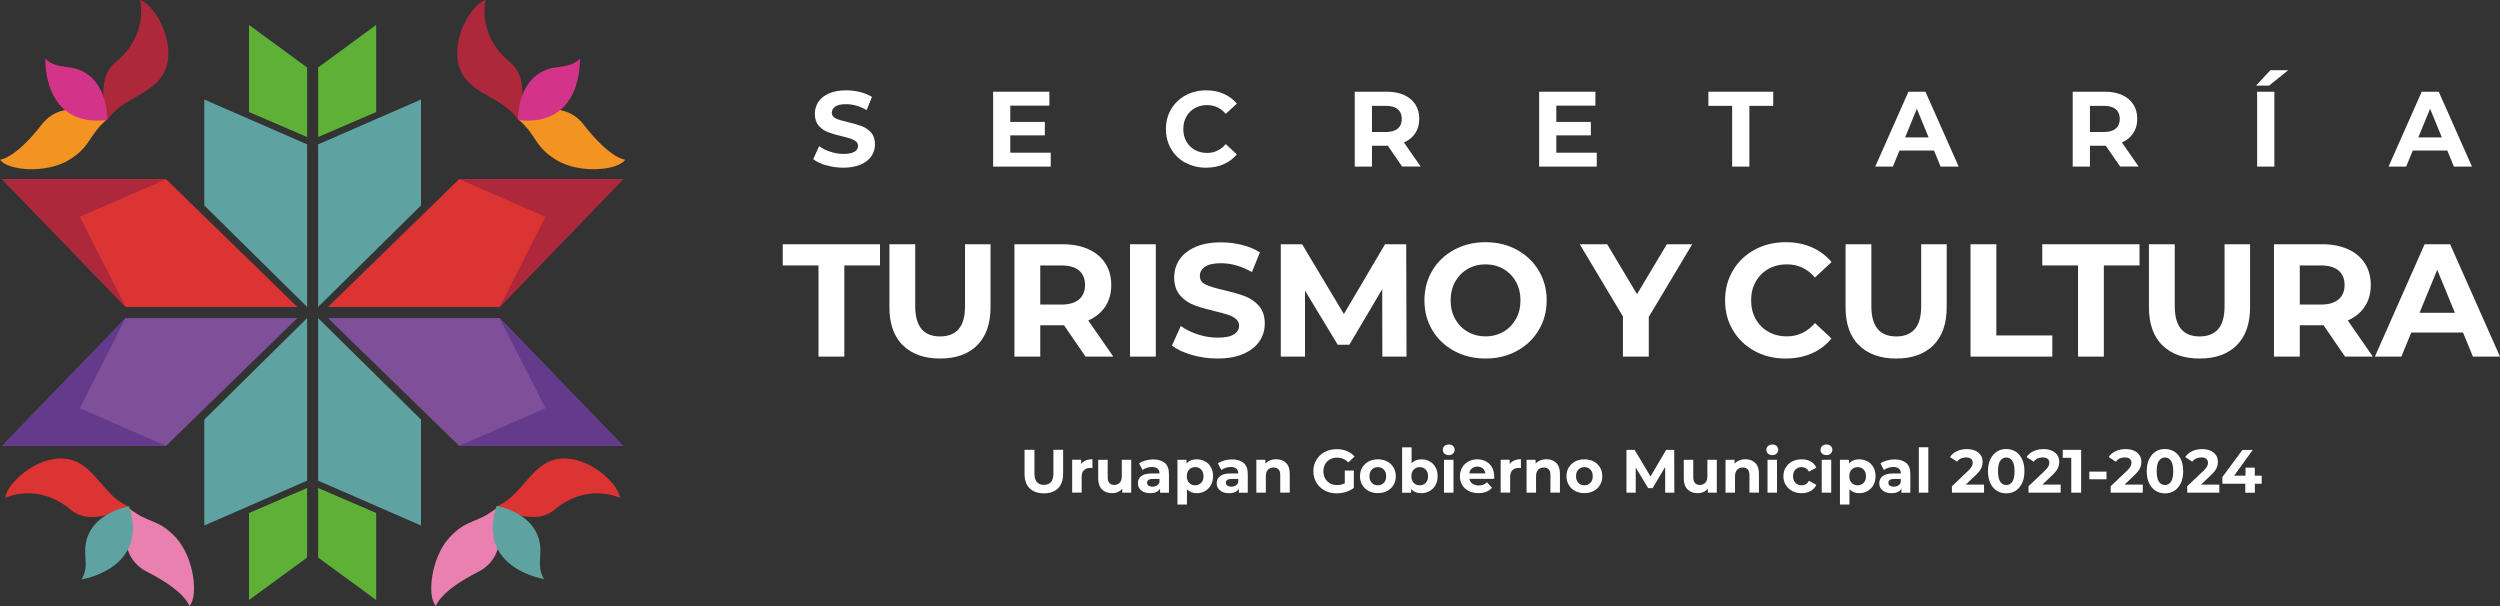 <svg width="132" height="32" viewBox="0 0 132 32" fill="none" xmlns="http://www.w3.org/2000/svg">
<rect x="0" y="0" width="132" height="32" fill="#333333" stroke="none"/>
<g clip-path="url(#clip0_1623_1939)">
<path d="M15.698 16.206H6.634L0.112 9.459H8.767L15.698 16.206Z" fill="#DC3333"/>
<path d="M4.213 11.448L6.634 16.206L0.112 9.459H8.767L4.213 11.448Z" fill="#AD283B"/>
<path d="M16.215 16.206L10.787 10.847V5.254L16.215 7.623V16.206Z" fill="#5EA3A1"/>
<path d="M16.215 7.235L13.148 5.916V1.315L16.215 3.563V7.235Z" fill="#5EB037"/>
<path d="M5.644 6.307C4.634 7.179 4.838 7.711 3.644 8.446C2.449 9.18 0.401 9.015 0 8.43C0 8.43 0.778 8.409 2.201 6.577C3.459 4.959 5.644 6.307 5.644 6.307Z" fill="#F39322"/>
<path d="M5.684 6.323C6.482 5.084 8.342 4.988 8.791 3.511C9.24 2.034 8.077 0.174 7.392 0C7.392 0 7.881 1.844 6.085 3.301C4.955 4.217 5.684 6.323 5.684 6.323Z" fill="#AD283B"/>
<path d="M5.664 6.339C5.664 6.339 5.712 4.762 4.702 3.983C3.812 3.297 3.079 3.753 2.397 3.103C2.397 3.103 2.221 6.743 5.664 6.339Z" fill="#D3348A"/>
<path d="M15.698 16.795H6.634L0.112 23.542H8.767L15.698 16.795Z" fill="#804F99"/>
<path d="M4.213 21.553L6.634 16.795L0.112 23.542H8.767L4.213 21.553Z" fill="#643A8D"/>
<path d="M16.215 16.795L10.787 22.154V27.747L16.215 25.378V16.795Z" fill="#5EA3A1"/>
<path d="M16.215 25.766L13.148 27.085V31.681L16.215 29.438V25.766Z" fill="#5EB037"/>
<path d="M6.827 26.847C7.873 27.674 8.354 27.367 9.3 28.4C10.246 29.433 10.491 31.491 9.998 32C9.998 32 9.825 31.237 7.765 30.192C5.941 29.268 6.827 26.847 6.827 26.847Z" fill="#E980B0"/>
<path d="M6.779 26.73C5.416 26.189 4.959 24.365 3.431 24.216C1.904 24.067 0.317 25.576 0.285 26.286C0.285 26.286 1.984 25.439 3.756 26.928C4.871 27.864 6.779 26.73 6.779 26.73Z" fill="#DC3333"/>
<path d="M6.815 26.73C6.815 26.73 5.267 26.992 4.71 28.142C4.217 29.155 4.806 29.789 4.305 30.592C4.305 30.592 7.885 30.051 6.815 26.734V26.73Z" fill="#5EA3A1"/>
<path d="M17.317 16.206H26.381L32.903 9.459H24.244L17.317 16.206Z" fill="#DC3333"/>
<path d="M28.802 11.448L26.381 16.206L32.903 9.459H24.244L28.802 11.448Z" fill="#AD283B"/>
<path d="M16.796 16.206L22.228 10.847V5.254L16.796 7.623V16.206Z" fill="#5EA3A1"/>
<path d="M16.796 7.235L19.863 5.916V1.315L16.796 3.563V7.235Z" fill="#5EB037"/>
<path d="M27.371 6.307C28.381 7.179 28.177 7.711 29.371 8.446C30.566 9.18 32.614 9.015 33.015 8.43C33.015 8.43 32.237 8.409 30.814 6.577C29.556 4.959 27.371 6.307 27.371 6.307Z" fill="#F39322"/>
<path d="M27.347 6.323C26.549 5.084 24.689 4.988 24.24 3.511C23.787 1.997 24.958 0.174 25.639 0C25.639 0 25.15 1.844 26.95 3.301C28.08 4.217 27.351 6.323 27.351 6.323H27.347Z" fill="#AD283B"/>
<path d="M27.351 6.339C27.351 6.339 27.303 4.762 28.313 3.983C29.203 3.297 29.936 3.753 30.618 3.103C30.618 3.103 30.794 6.743 27.351 6.339Z" fill="#D3348A"/>
<path d="M17.317 16.795H26.381L32.903 23.542H24.244L17.317 16.795Z" fill="#804F99"/>
<path d="M28.802 21.553L26.381 16.795L32.903 23.542H24.244L28.802 21.553Z" fill="#643A8D"/>
<path d="M16.796 16.795L22.228 22.154V27.747L16.796 25.378V16.795Z" fill="#5EA3A1"/>
<path d="M16.796 25.766L19.863 27.085V31.681L16.796 29.438V25.766Z" fill="#5EB037"/>
<path d="M26.188 26.847C25.142 27.674 24.661 27.367 23.715 28.4C22.769 29.433 22.524 31.491 23.018 32C23.018 32 23.19 31.237 25.25 30.192C27.074 29.268 26.188 26.847 26.188 26.847Z" fill="#E980B0"/>
<path d="M26.232 26.73C27.595 26.189 28.052 24.365 29.58 24.216C31.107 24.067 32.694 25.576 32.726 26.286C32.726 26.286 31.027 25.439 29.255 26.928C28.14 27.864 26.232 26.73 26.232 26.73Z" fill="#DC3333"/>
<path d="M26.216 26.709C26.216 26.709 27.764 26.972 28.321 28.122C28.814 29.135 28.225 29.768 28.726 30.571C28.726 30.571 25.146 30.03 26.216 26.713V26.709Z" fill="#5EA3A1"/>
<path d="M43.213 14.015H41.329V12.897H46.464V14.015H44.58V18.829H43.217V14.015H43.213Z" fill="white"/>
<path d="M47.662 18.228C47.193 17.759 46.961 17.09 46.961 16.218V12.897H48.324V16.17C48.324 17.231 48.761 17.764 49.639 17.764C50.064 17.764 50.392 17.634 50.617 17.376C50.841 17.118 50.953 16.718 50.953 16.17V12.897H52.3V16.218C52.3 17.09 52.068 17.756 51.599 18.228C51.13 18.696 50.477 18.93 49.635 18.93C48.793 18.93 48.139 18.696 47.67 18.228H47.662Z" fill="white"/>
<path d="M57.315 18.829L56.181 17.174H54.926V18.829H53.563V12.897H56.113C56.634 12.897 57.087 12.986 57.472 13.159C57.856 13.333 58.153 13.583 58.362 13.906C58.57 14.229 58.674 14.608 58.674 15.048C58.674 15.488 58.57 15.867 58.358 16.186C58.145 16.505 57.849 16.751 57.46 16.92L58.782 18.829H57.319H57.315ZM56.971 14.281C56.758 14.104 56.445 14.015 56.037 14.015H54.926V16.081H56.037C56.445 16.081 56.758 15.992 56.971 15.81C57.183 15.629 57.291 15.375 57.291 15.048C57.291 14.721 57.183 14.459 56.971 14.281Z" fill="white"/>
<path d="M59.664 12.897H61.027V18.829H59.664V12.897Z" fill="white"/>
<path d="M62.927 18.74C62.49 18.611 62.142 18.45 61.881 18.244L62.346 17.211C62.599 17.397 62.899 17.546 63.248 17.659C63.597 17.772 63.946 17.828 64.29 17.828C64.679 17.828 64.964 17.772 65.148 17.655C65.332 17.538 65.425 17.384 65.425 17.195C65.425 17.054 65.369 16.937 65.26 16.844C65.152 16.751 65.012 16.674 64.84 16.618C64.667 16.561 64.439 16.501 64.146 16.432C63.697 16.323 63.328 16.218 63.044 16.109C62.759 16 62.511 15.831 62.306 15.593C62.102 15.355 61.997 15.04 61.997 14.645C61.997 14.302 62.09 13.987 62.274 13.708C62.458 13.43 62.739 13.208 63.112 13.043C63.485 12.877 63.941 12.796 64.479 12.796C64.856 12.796 65.22 12.841 65.581 12.934C65.942 13.022 66.254 13.155 66.523 13.325L66.102 14.366C65.557 14.055 65.012 13.898 64.471 13.898C64.09 13.898 63.805 13.959 63.625 14.084C63.441 14.209 63.352 14.37 63.352 14.576C63.352 14.782 63.456 14.931 63.669 15.028C63.881 15.129 64.202 15.226 64.631 15.319C65.08 15.427 65.449 15.532 65.733 15.641C66.018 15.75 66.266 15.92 66.471 16.15C66.675 16.38 66.78 16.695 66.78 17.09C66.78 17.429 66.687 17.74 66.499 18.018C66.311 18.297 66.03 18.518 65.653 18.684C65.276 18.849 64.819 18.93 64.282 18.93C63.817 18.93 63.364 18.866 62.931 18.74H62.927Z" fill="white"/>
<path d="M72.989 18.829L72.981 15.27L71.245 18.203H70.632L68.904 15.346V18.829H67.626V12.897H68.752L70.957 16.581L73.129 12.897H74.248L74.264 18.829H72.985H72.989Z" fill="white"/>
<path d="M76.781 18.53C76.288 18.264 75.907 17.901 75.627 17.433C75.35 16.969 75.21 16.444 75.21 15.859C75.21 15.274 75.35 14.753 75.627 14.285C75.903 13.821 76.288 13.454 76.781 13.188C77.274 12.921 77.823 12.788 78.437 12.788C79.05 12.788 79.599 12.921 80.088 13.188C80.577 13.454 80.962 13.817 81.243 14.285C81.523 14.753 81.664 15.274 81.664 15.859C81.664 16.444 81.523 16.965 81.243 17.433C80.962 17.901 80.577 18.264 80.088 18.53C79.599 18.797 79.05 18.93 78.437 18.93C77.823 18.93 77.274 18.797 76.781 18.53ZM79.379 17.517C79.659 17.356 79.88 17.13 80.04 16.844C80.201 16.557 80.281 16.226 80.281 15.859C80.281 15.492 80.201 15.165 80.04 14.874C79.88 14.588 79.659 14.362 79.379 14.2C79.098 14.039 78.785 13.958 78.437 13.958C78.088 13.958 77.775 14.039 77.495 14.2C77.214 14.362 76.994 14.588 76.833 14.874C76.673 15.161 76.593 15.492 76.593 15.859C76.593 16.226 76.673 16.553 76.833 16.844C76.994 17.13 77.214 17.356 77.495 17.517C77.775 17.679 78.088 17.76 78.437 17.76C78.785 17.76 79.098 17.679 79.379 17.517Z" fill="white"/>
<path d="M87.055 16.727V18.829H85.692V16.71L83.411 12.897H84.859L86.434 15.532L88.009 12.897H89.348L87.059 16.727H87.055Z" fill="white"/>
<path d="M92.647 18.534C92.162 18.272 91.781 17.909 91.501 17.441C91.22 16.973 91.084 16.448 91.084 15.859C91.084 15.27 91.224 14.745 91.501 14.277C91.778 13.809 92.162 13.446 92.647 13.184C93.132 12.921 93.678 12.788 94.283 12.788C94.792 12.788 95.257 12.877 95.666 13.059C96.079 13.24 96.424 13.498 96.704 13.837L95.83 14.652C95.433 14.188 94.936 13.958 94.347 13.958C93.982 13.958 93.657 14.039 93.369 14.2C93.084 14.362 92.86 14.588 92.7 14.874C92.539 15.161 92.459 15.492 92.459 15.859C92.459 16.226 92.539 16.553 92.7 16.844C92.86 17.13 93.084 17.356 93.369 17.517C93.653 17.679 93.982 17.76 94.347 17.76C94.936 17.76 95.429 17.526 95.83 17.057L96.704 17.873C96.424 18.216 96.075 18.478 95.662 18.66C95.245 18.841 94.784 18.93 94.271 18.93C93.669 18.93 93.128 18.797 92.643 18.534H92.647Z" fill="white"/>
<path d="M98.147 18.228C97.678 17.759 97.446 17.09 97.446 16.218V12.897H98.808V16.17C98.808 17.231 99.245 17.764 100.123 17.764C100.548 17.764 100.877 17.634 101.101 17.376C101.326 17.118 101.438 16.718 101.438 16.17V12.897H102.785V16.218C102.785 17.09 102.553 17.756 102.084 18.228C101.615 18.696 100.961 18.93 100.119 18.93C99.278 18.93 98.624 18.696 98.155 18.228H98.147Z" fill="white"/>
<path d="M104.044 12.897H105.407V17.711H108.361V18.829H104.044V12.897Z" fill="white"/>
<path d="M109.716 14.015H107.832V12.897H112.967V14.015H111.083V18.829H109.72V14.015H109.716Z" fill="white"/>
<path d="M114.166 18.228C113.697 17.759 113.464 17.09 113.464 16.218V12.897H114.827V16.17C114.827 17.231 115.264 17.764 116.142 17.764C116.567 17.764 116.896 17.634 117.12 17.376C117.344 17.118 117.457 16.718 117.457 16.17V12.897H118.804V16.218C118.804 17.09 118.571 17.756 118.102 18.228C117.633 18.696 116.98 18.93 116.138 18.93C115.296 18.93 114.643 18.696 114.174 18.228H114.166Z" fill="white"/>
<path d="M123.818 18.829L122.684 17.174H121.429V18.829H120.066V12.897H122.616C123.137 12.897 123.59 12.986 123.975 13.159C124.359 13.333 124.656 13.583 124.864 13.906C125.073 14.229 125.177 14.608 125.177 15.048C125.177 15.488 125.073 15.867 124.86 16.186C124.648 16.505 124.351 16.751 123.963 16.92L125.285 18.829H123.822H123.818ZM123.473 14.281C123.261 14.104 122.948 14.015 122.539 14.015H121.429V16.081H122.539C122.948 16.081 123.261 15.992 123.473 15.81C123.686 15.629 123.794 15.375 123.794 15.048C123.794 14.721 123.686 14.459 123.473 14.281Z" fill="white"/>
<path d="M130.048 17.558H127.314L126.793 18.829H125.394L128.019 12.897H129.366L132 18.829H130.569L130.048 17.558ZM129.619 16.517L128.685 14.245L127.751 16.517H129.619Z" fill="white"/>
<path d="M43.638 8.737C43.349 8.652 43.117 8.543 42.94 8.406L43.249 7.716C43.417 7.841 43.618 7.942 43.85 8.014C44.083 8.091 44.315 8.127 44.548 8.127C44.804 8.127 44.997 8.087 45.121 8.01C45.245 7.934 45.306 7.829 45.306 7.704C45.306 7.611 45.269 7.53 45.197 7.47C45.125 7.409 45.029 7.357 44.917 7.32C44.804 7.284 44.648 7.24 44.456 7.195C44.155 7.123 43.91 7.054 43.722 6.981C43.53 6.909 43.369 6.796 43.229 6.638C43.093 6.481 43.025 6.271 43.025 6.005C43.025 5.775 43.085 5.569 43.209 5.379C43.333 5.194 43.518 5.044 43.766 4.935C44.015 4.827 44.319 4.77 44.676 4.77C44.929 4.77 45.173 4.798 45.41 4.859C45.65 4.919 45.859 5.004 46.039 5.117L45.758 5.811C45.394 5.605 45.033 5.5 44.668 5.5C44.416 5.5 44.227 5.541 44.103 5.625C43.983 5.71 43.919 5.819 43.919 5.952C43.919 6.086 43.991 6.19 44.131 6.255C44.271 6.32 44.484 6.384 44.772 6.449C45.073 6.521 45.318 6.59 45.506 6.663C45.698 6.735 45.859 6.848 45.995 7.002C46.131 7.155 46.199 7.365 46.199 7.627C46.199 7.853 46.135 8.059 46.011 8.244C45.887 8.43 45.698 8.579 45.446 8.688C45.193 8.797 44.889 8.854 44.532 8.854C44.223 8.854 43.922 8.813 43.63 8.725L43.638 8.737Z" fill="white"/>
<path d="M55.479 8.063V8.797H52.437V4.843H55.407V5.577H53.343V6.437H55.167V7.147H53.343V8.063H55.479Z" fill="white"/>
<path d="M62.599 8.6C62.274 8.426 62.022 8.18 61.837 7.869C61.653 7.558 61.56 7.207 61.56 6.816C61.56 6.425 61.653 6.073 61.837 5.763C62.022 5.452 62.278 5.21 62.599 5.032C62.923 4.859 63.284 4.77 63.689 4.77C64.03 4.77 64.338 4.831 64.611 4.952C64.888 5.073 65.116 5.246 65.305 5.472L64.719 6.013C64.455 5.702 64.126 5.549 63.733 5.549C63.489 5.549 63.272 5.601 63.084 5.71C62.891 5.819 62.743 5.969 62.639 6.158C62.531 6.352 62.478 6.57 62.478 6.812C62.478 7.054 62.531 7.276 62.639 7.466C62.747 7.659 62.895 7.809 63.084 7.914C63.272 8.018 63.493 8.075 63.733 8.075C64.126 8.075 64.455 7.918 64.719 7.607L65.305 8.148C65.116 8.378 64.884 8.551 64.607 8.672C64.331 8.793 64.022 8.854 63.681 8.854C63.28 8.854 62.919 8.765 62.595 8.591L62.599 8.6Z" fill="white"/>
<path d="M74.035 8.797L73.278 7.696H72.44V8.797H71.53V4.843H73.23C73.578 4.843 73.879 4.899 74.136 5.016C74.392 5.133 74.589 5.299 74.729 5.513C74.869 5.727 74.937 5.981 74.937 6.275C74.937 6.57 74.865 6.824 74.725 7.034C74.585 7.248 74.384 7.409 74.128 7.522L75.01 8.793H74.031L74.035 8.797ZM73.803 5.767C73.663 5.65 73.454 5.589 73.182 5.589H72.44V6.969H73.182C73.454 6.969 73.663 6.909 73.803 6.788C73.943 6.667 74.015 6.497 74.015 6.279C74.015 6.061 73.943 5.888 73.803 5.767Z" fill="white"/>
<path d="M84.309 8.063V8.797H81.267V4.843H84.237V5.577H82.173V6.437H83.997V7.147H82.173V8.063H84.309Z" fill="white"/>
<path d="M91.461 5.589H90.202V4.843H93.626V5.589H92.367V8.797H91.457V5.589H91.461Z" fill="white"/>
<path d="M102.116 7.95H100.292L99.943 8.797H99.013L100.765 4.843H101.663L103.419 8.797H102.465L102.116 7.95ZM101.831 7.256L101.21 5.743L100.589 7.256H101.835H101.831Z" fill="white"/>
<path d="M111.945 8.797L111.187 7.696H110.349V8.797H109.439V4.843H111.139C111.488 4.843 111.789 4.899 112.045 5.016C112.302 5.133 112.498 5.299 112.638 5.513C112.779 5.727 112.847 5.981 112.847 6.275C112.847 6.57 112.775 6.824 112.634 7.034C112.494 7.248 112.294 7.409 112.037 7.522L112.919 8.793H111.941L111.945 8.797ZM111.712 5.767C111.572 5.65 111.364 5.589 111.091 5.589H110.349V6.969H111.091C111.364 6.969 111.572 6.909 111.712 6.788C111.853 6.667 111.925 6.497 111.925 6.279C111.925 6.061 111.853 5.888 111.712 5.767Z" fill="white"/>
<path d="M119.878 3.705H120.82L119.806 4.52H119.12L119.878 3.705ZM119.176 4.843H120.086V8.797H119.176V4.843Z" fill="white"/>
<path d="M129.218 7.95H127.394L127.045 8.797H126.115L127.867 4.843H128.765L130.521 8.797H129.567L129.218 7.95ZM128.93 7.256L128.308 5.743L127.687 7.256H128.934H128.93Z" fill="white"/>
<path d="M54.365 25.782C54.185 25.604 54.096 25.35 54.096 25.015V23.748H54.618V24.995C54.618 25.398 54.786 25.6 55.119 25.6C55.283 25.6 55.403 25.552 55.491 25.455C55.576 25.358 55.62 25.205 55.62 24.995V23.748H56.133V25.015C56.133 25.346 56.045 25.6 55.864 25.782C55.684 25.963 55.435 26.048 55.115 26.048C54.794 26.048 54.545 25.959 54.365 25.782Z" fill="white"/>
<path d="M57.327 24.313C57.428 24.269 57.548 24.248 57.68 24.248V24.713C57.624 24.709 57.588 24.704 57.568 24.704C57.424 24.704 57.311 24.745 57.231 24.826C57.151 24.906 57.111 25.027 57.111 25.189V26.008H56.61V24.273H57.087V24.503C57.147 24.418 57.227 24.354 57.327 24.313Z" fill="white"/>
<path d="M59.729 24.277V26.012H59.256V25.806C59.188 25.883 59.111 25.939 59.019 25.98C58.927 26.02 58.827 26.04 58.722 26.04C58.494 26.04 58.318 25.976 58.185 25.843C58.053 25.709 57.985 25.516 57.985 25.257V24.277H58.486V25.185C58.486 25.463 58.602 25.605 58.835 25.605C58.955 25.605 59.051 25.564 59.123 25.487C59.196 25.411 59.231 25.294 59.231 25.136V24.277H59.733H59.729Z" fill="white"/>
<path d="M61.504 24.442C61.649 24.572 61.721 24.765 61.721 25.023V26.016H61.252V25.798C61.16 25.96 60.983 26.04 60.727 26.04C60.594 26.04 60.478 26.016 60.382 25.972C60.286 25.927 60.21 25.863 60.157 25.786C60.105 25.706 60.081 25.617 60.081 25.516C60.081 25.354 60.141 25.229 60.262 25.137C60.382 25.044 60.57 24.999 60.823 24.999H61.22C61.22 24.89 61.188 24.806 61.12 24.745C61.051 24.685 60.955 24.656 60.823 24.656C60.731 24.656 60.642 24.672 60.55 24.701C60.462 24.729 60.386 24.769 60.326 24.818L60.145 24.467C60.238 24.398 60.354 24.35 60.482 24.313C60.614 24.277 60.751 24.257 60.887 24.257C61.156 24.257 61.36 24.321 61.504 24.451V24.442ZM61.079 25.641C61.148 25.601 61.192 25.544 61.22 25.463V25.286H60.875C60.671 25.286 60.566 25.354 60.566 25.488C60.566 25.552 60.59 25.605 60.642 25.641C60.691 25.677 60.763 25.697 60.851 25.697C60.939 25.697 61.011 25.677 61.079 25.637V25.641Z" fill="white"/>
<path d="M63.629 24.361C63.761 24.434 63.866 24.539 63.938 24.676C64.014 24.809 64.05 24.967 64.05 25.144C64.05 25.322 64.014 25.479 63.938 25.612C63.862 25.745 63.761 25.85 63.629 25.927C63.497 26 63.352 26.04 63.192 26.04C62.972 26.04 62.799 25.971 62.671 25.83V26.641H62.17V24.277H62.647V24.478C62.771 24.329 62.952 24.252 63.188 24.252C63.349 24.252 63.493 24.289 63.625 24.365L63.629 24.361ZM63.421 25.495C63.505 25.407 63.545 25.294 63.545 25.144C63.545 24.995 63.505 24.882 63.421 24.793C63.336 24.704 63.232 24.664 63.104 24.664C62.976 24.664 62.871 24.708 62.787 24.793C62.703 24.882 62.663 24.999 62.663 25.144C62.663 25.29 62.703 25.407 62.787 25.495C62.871 25.584 62.976 25.624 63.104 25.624C63.232 25.624 63.336 25.58 63.421 25.495Z" fill="white"/>
<path d="M65.665 24.442C65.81 24.572 65.882 24.765 65.882 25.023V26.016H65.413V25.798C65.32 25.96 65.144 26.04 64.888 26.04C64.755 26.04 64.639 26.016 64.543 25.972C64.447 25.927 64.371 25.863 64.318 25.786C64.266 25.706 64.242 25.617 64.242 25.516C64.242 25.354 64.302 25.229 64.423 25.137C64.543 25.044 64.731 24.999 64.984 24.999H65.381C65.381 24.89 65.349 24.806 65.28 24.745C65.212 24.685 65.116 24.656 64.984 24.656C64.892 24.656 64.803 24.672 64.711 24.701C64.623 24.729 64.547 24.769 64.487 24.818L64.306 24.467C64.398 24.398 64.515 24.35 64.643 24.313C64.775 24.277 64.912 24.257 65.048 24.257C65.317 24.257 65.521 24.321 65.665 24.451V24.442ZM65.24 25.641C65.308 25.601 65.353 25.544 65.381 25.463V25.286H65.036C64.832 25.286 64.727 25.354 64.727 25.488C64.727 25.552 64.751 25.605 64.803 25.641C64.852 25.677 64.924 25.697 65.012 25.697C65.1 25.697 65.172 25.677 65.24 25.637V25.641Z" fill="white"/>
<path d="M67.902 24.442C68.034 24.571 68.099 24.761 68.099 25.015V26.008H67.597V25.092C67.597 24.955 67.569 24.85 67.509 24.785C67.449 24.721 67.361 24.684 67.249 24.684C67.124 24.684 67.02 24.725 66.948 24.801C66.876 24.878 66.836 24.995 66.836 25.152V26.012H66.335V24.277H66.812V24.479C66.88 24.406 66.96 24.349 67.06 24.309C67.16 24.269 67.265 24.248 67.385 24.248C67.597 24.248 67.77 24.313 67.902 24.442Z" fill="white"/>
<path d="M71.009 24.846H71.482V25.762C71.362 25.855 71.217 25.927 71.057 25.976C70.897 26.024 70.736 26.048 70.572 26.048C70.339 26.048 70.131 26 69.942 25.899C69.758 25.798 69.61 25.661 69.506 25.483C69.401 25.306 69.345 25.104 69.345 24.882C69.345 24.66 69.397 24.458 69.506 24.281C69.61 24.103 69.758 23.966 69.947 23.865C70.135 23.764 70.347 23.716 70.58 23.716C70.776 23.716 70.957 23.748 71.117 23.817C71.277 23.885 71.414 23.982 71.522 24.107L71.189 24.418C71.029 24.248 70.836 24.164 70.608 24.164C70.464 24.164 70.339 24.192 70.227 24.253C70.115 24.313 70.031 24.398 69.966 24.507C69.906 24.616 69.874 24.741 69.874 24.886C69.874 25.031 69.906 25.152 69.966 25.261C70.027 25.37 70.115 25.455 70.223 25.52C70.331 25.58 70.46 25.612 70.6 25.612C70.748 25.612 70.885 25.58 71.005 25.516V24.854L71.009 24.846Z" fill="white"/>
<path d="M72.264 25.923C72.119 25.846 72.007 25.741 71.927 25.604C71.847 25.467 71.807 25.314 71.807 25.144C71.807 24.975 71.847 24.817 71.927 24.684C72.007 24.551 72.119 24.442 72.264 24.365C72.408 24.289 72.572 24.252 72.753 24.252C72.933 24.252 73.097 24.289 73.242 24.365C73.386 24.442 73.498 24.547 73.579 24.684C73.659 24.821 73.699 24.975 73.699 25.144C73.699 25.314 73.659 25.471 73.579 25.604C73.498 25.741 73.386 25.846 73.242 25.923C73.097 26 72.937 26.036 72.753 26.036C72.568 26.036 72.408 26 72.264 25.923ZM73.065 25.495C73.15 25.407 73.19 25.294 73.19 25.144C73.19 24.995 73.15 24.882 73.065 24.793C72.981 24.704 72.877 24.664 72.749 24.664C72.62 24.664 72.516 24.708 72.432 24.793C72.348 24.878 72.308 24.999 72.308 25.144C72.308 25.29 72.348 25.407 72.432 25.495C72.516 25.584 72.62 25.624 72.749 25.624C72.877 25.624 72.981 25.58 73.065 25.495Z" fill="white"/>
<path d="M75.486 24.362C75.619 24.434 75.723 24.539 75.795 24.676C75.871 24.81 75.907 24.967 75.907 25.145C75.907 25.322 75.871 25.479 75.795 25.613C75.719 25.746 75.619 25.851 75.486 25.927C75.354 26 75.21 26.04 75.049 26.04C74.813 26.04 74.632 25.964 74.508 25.814V26.016H74.031V23.619H74.532V24.462C74.657 24.321 74.833 24.253 75.053 24.253C75.214 24.253 75.358 24.289 75.49 24.366L75.486 24.362ZM75.278 25.496C75.362 25.407 75.402 25.294 75.402 25.145C75.402 24.995 75.362 24.882 75.278 24.793C75.194 24.705 75.09 24.664 74.961 24.664C74.833 24.664 74.729 24.709 74.645 24.793C74.56 24.882 74.52 24.999 74.52 25.145C74.52 25.29 74.56 25.407 74.645 25.496C74.729 25.584 74.833 25.625 74.961 25.625C75.09 25.625 75.194 25.58 75.278 25.496Z" fill="white"/>
<path d="M76.268 23.954C76.212 23.901 76.18 23.833 76.18 23.752C76.18 23.672 76.208 23.607 76.268 23.55C76.324 23.498 76.4 23.47 76.493 23.47C76.585 23.47 76.661 23.494 76.717 23.546C76.773 23.599 76.805 23.663 76.805 23.74C76.805 23.825 76.777 23.893 76.717 23.95C76.661 24.006 76.585 24.031 76.493 24.031C76.4 24.031 76.324 24.002 76.268 23.95V23.954ZM76.244 24.277H76.745V26.012H76.244V24.277Z" fill="white"/>
<path d="M78.89 25.285H77.583C77.607 25.394 77.663 25.479 77.751 25.54C77.839 25.6 77.948 25.633 78.08 25.633C78.168 25.633 78.248 25.62 78.32 25.592C78.393 25.564 78.453 25.524 78.513 25.463L78.777 25.754C78.613 25.939 78.377 26.036 78.064 26.036C77.868 26.036 77.699 26 77.547 25.923C77.398 25.846 77.282 25.741 77.202 25.604C77.122 25.467 77.082 25.314 77.082 25.144C77.082 24.975 77.122 24.821 77.202 24.684C77.282 24.547 77.391 24.442 77.531 24.365C77.671 24.289 77.827 24.252 78 24.252C78.172 24.252 78.32 24.289 78.457 24.361C78.593 24.434 78.701 24.539 78.777 24.676C78.854 24.813 78.894 24.971 78.894 25.152C78.894 25.16 78.894 25.205 78.886 25.29L78.89 25.285ZM77.719 24.729C77.643 24.793 77.595 24.882 77.579 24.995H78.429C78.413 24.886 78.365 24.797 78.288 24.733C78.212 24.668 78.116 24.636 78.008 24.636C77.9 24.636 77.799 24.668 77.723 24.733L77.719 24.729Z" fill="white"/>
<path d="M79.952 24.313C80.052 24.269 80.173 24.248 80.305 24.248V24.713C80.249 24.709 80.213 24.704 80.193 24.704C80.048 24.704 79.936 24.745 79.856 24.826C79.776 24.906 79.736 25.027 79.736 25.189V26.008H79.235V24.273H79.712V24.503C79.772 24.418 79.852 24.354 79.952 24.313Z" fill="white"/>
<path d="M82.169 24.442C82.301 24.571 82.365 24.761 82.365 25.015V26.008H81.864V25.092C81.864 24.955 81.836 24.85 81.776 24.785C81.716 24.721 81.628 24.684 81.516 24.684C81.391 24.684 81.287 24.725 81.215 24.801C81.143 24.878 81.103 24.995 81.103 25.152V26.012H80.602V24.277H81.079V24.479C81.147 24.406 81.227 24.349 81.327 24.309C81.427 24.269 81.532 24.248 81.652 24.248C81.864 24.248 82.037 24.313 82.169 24.442Z" fill="white"/>
<path d="M83.167 25.923C83.023 25.846 82.91 25.741 82.83 25.604C82.75 25.467 82.71 25.314 82.71 25.144C82.71 24.975 82.75 24.817 82.83 24.684C82.91 24.551 83.023 24.442 83.167 24.365C83.311 24.289 83.476 24.252 83.656 24.252C83.836 24.252 84.001 24.289 84.145 24.365C84.289 24.442 84.402 24.547 84.482 24.684C84.562 24.821 84.602 24.975 84.602 25.144C84.602 25.314 84.562 25.471 84.482 25.604C84.402 25.741 84.289 25.846 84.145 25.923C84.001 26 83.84 26.036 83.656 26.036C83.472 26.036 83.311 26 83.167 25.923ZM83.973 25.495C84.057 25.407 84.097 25.294 84.097 25.144C84.097 24.995 84.057 24.882 83.973 24.793C83.888 24.704 83.784 24.664 83.656 24.664C83.528 24.664 83.424 24.708 83.339 24.793C83.255 24.878 83.215 24.999 83.215 25.144C83.215 25.29 83.255 25.407 83.339 25.495C83.424 25.584 83.528 25.624 83.656 25.624C83.784 25.624 83.888 25.58 83.973 25.495Z" fill="white"/>
<path d="M87.921 26.012V24.656L87.256 25.774H87.023L86.366 24.685V26.012H85.877V23.752H86.306L87.147 25.157L87.973 23.752H88.398L88.406 26.012H87.917H87.921Z" fill="white"/>
<path d="M90.647 24.277V26.012H90.174V25.806C90.106 25.883 90.03 25.939 89.938 25.98C89.845 26.02 89.745 26.04 89.641 26.04C89.412 26.04 89.236 25.976 89.104 25.843C88.972 25.709 88.903 25.516 88.903 25.257V24.277H89.404V25.185C89.404 25.463 89.521 25.605 89.753 25.605C89.873 25.605 89.97 25.564 90.042 25.487C90.114 25.411 90.15 25.294 90.15 25.136V24.277H90.651H90.647Z" fill="white"/>
<path d="M92.675 24.442C92.808 24.571 92.872 24.761 92.872 25.015V26.008H92.371V25.092C92.371 24.955 92.343 24.85 92.283 24.785C92.223 24.721 92.134 24.684 92.022 24.684C91.898 24.684 91.794 24.725 91.722 24.801C91.649 24.878 91.609 24.995 91.609 25.152V26.012H91.108V24.277H91.585V24.479C91.653 24.406 91.734 24.349 91.834 24.309C91.934 24.269 92.038 24.248 92.158 24.248C92.371 24.248 92.543 24.313 92.675 24.442Z" fill="white"/>
<path d="M93.353 23.954C93.297 23.901 93.265 23.833 93.265 23.752C93.265 23.672 93.293 23.607 93.353 23.55C93.409 23.498 93.485 23.47 93.577 23.47C93.669 23.47 93.746 23.494 93.802 23.546C93.858 23.599 93.89 23.663 93.89 23.74C93.89 23.825 93.862 23.893 93.802 23.95C93.746 24.006 93.669 24.031 93.577 24.031C93.485 24.031 93.409 24.002 93.353 23.95V23.954ZM93.325 24.277H93.826V26.012H93.325V24.277Z" fill="white"/>
<path d="M94.632 25.923C94.483 25.846 94.371 25.741 94.287 25.604C94.203 25.467 94.163 25.314 94.163 25.144C94.163 24.975 94.203 24.817 94.287 24.684C94.371 24.547 94.483 24.442 94.632 24.365C94.78 24.289 94.944 24.252 95.129 24.252C95.313 24.252 95.469 24.289 95.606 24.365C95.742 24.442 95.838 24.551 95.902 24.692L95.513 24.902C95.425 24.745 95.293 24.664 95.125 24.664C94.992 24.664 94.888 24.708 94.8 24.793C94.716 24.878 94.672 24.995 94.672 25.144C94.672 25.294 94.716 25.411 94.8 25.495C94.884 25.58 94.992 25.624 95.125 25.624C95.297 25.624 95.425 25.544 95.513 25.386L95.902 25.6C95.842 25.737 95.742 25.846 95.606 25.923C95.469 26 95.313 26.04 95.129 26.04C94.944 26.04 94.78 26.004 94.632 25.927V25.923Z" fill="white"/>
<path d="M96.211 23.954C96.155 23.901 96.123 23.833 96.123 23.752C96.123 23.672 96.151 23.607 96.211 23.55C96.267 23.498 96.343 23.47 96.436 23.47C96.528 23.47 96.604 23.494 96.66 23.546C96.716 23.599 96.748 23.663 96.748 23.74C96.748 23.825 96.72 23.893 96.66 23.95C96.604 24.006 96.528 24.031 96.436 24.031C96.343 24.031 96.267 24.002 96.211 23.95V23.954ZM96.187 24.277H96.688V26.012H96.187V24.277Z" fill="white"/>
<path d="M98.608 24.361C98.741 24.434 98.845 24.539 98.917 24.676C98.993 24.809 99.029 24.967 99.029 25.144C99.029 25.322 98.993 25.479 98.917 25.612C98.841 25.745 98.741 25.85 98.608 25.927C98.476 26 98.332 26.04 98.171 26.04C97.951 26.04 97.778 25.971 97.65 25.83V26.641H97.149V24.277H97.626V24.478C97.751 24.329 97.931 24.252 98.167 24.252C98.328 24.252 98.472 24.289 98.604 24.365L98.608 24.361ZM98.4 25.495C98.484 25.407 98.524 25.294 98.524 25.144C98.524 24.995 98.484 24.882 98.4 24.793C98.316 24.704 98.211 24.664 98.083 24.664C97.955 24.664 97.851 24.708 97.766 24.793C97.682 24.882 97.642 24.999 97.642 25.144C97.642 25.29 97.682 25.407 97.766 25.495C97.851 25.584 97.955 25.624 98.083 25.624C98.211 25.624 98.316 25.58 98.4 25.495Z" fill="white"/>
<path d="M100.649 24.442C100.793 24.572 100.865 24.765 100.865 25.023V26.016H100.396V25.798C100.304 25.96 100.128 26.04 99.871 26.04C99.739 26.04 99.622 26.016 99.526 25.972C99.43 25.927 99.354 25.863 99.302 25.786C99.25 25.706 99.226 25.617 99.226 25.516C99.226 25.354 99.286 25.229 99.406 25.137C99.526 25.044 99.715 24.999 99.967 24.999H100.364C100.364 24.89 100.332 24.806 100.264 24.745C100.196 24.685 100.099 24.656 99.967 24.656C99.875 24.656 99.787 24.672 99.695 24.701C99.606 24.729 99.53 24.769 99.47 24.818L99.29 24.467C99.382 24.398 99.498 24.35 99.626 24.313C99.759 24.277 99.895 24.257 100.031 24.257C100.3 24.257 100.504 24.321 100.649 24.451V24.442ZM100.22 25.641C100.288 25.601 100.332 25.544 100.36 25.463V25.286H100.015C99.811 25.286 99.707 25.354 99.707 25.488C99.707 25.552 99.731 25.605 99.783 25.641C99.831 25.677 99.903 25.697 99.991 25.697C100.079 25.697 100.152 25.677 100.22 25.637V25.641Z" fill="white"/>
<path d="M101.314 23.615H101.815V26.012H101.314V23.615Z" fill="white"/>
<path d="M104.757 25.584V26.012H103.062V25.673L103.928 24.85C104.02 24.761 104.08 24.684 104.112 24.624C104.144 24.559 104.16 24.499 104.16 24.434C104.16 24.346 104.128 24.273 104.068 24.224C104.008 24.176 103.92 24.152 103.799 24.152C103.699 24.152 103.611 24.172 103.535 24.208C103.455 24.245 103.39 24.301 103.334 24.378L102.958 24.132C103.046 23.998 103.166 23.898 103.318 23.825C103.471 23.752 103.647 23.712 103.847 23.712C104.016 23.712 104.16 23.74 104.284 23.793C104.409 23.845 104.505 23.926 104.577 24.027C104.649 24.128 104.681 24.245 104.681 24.382C104.681 24.503 104.657 24.62 104.605 24.729C104.553 24.838 104.453 24.959 104.308 25.096L103.791 25.588H104.757V25.584Z" fill="white"/>
<path d="M105.431 25.911C105.287 25.819 105.17 25.685 105.09 25.508C105.006 25.334 104.966 25.124 104.966 24.878C104.966 24.632 105.006 24.426 105.09 24.249C105.174 24.075 105.287 23.938 105.431 23.845C105.575 23.752 105.743 23.708 105.928 23.708C106.112 23.708 106.281 23.756 106.425 23.845C106.569 23.938 106.686 24.071 106.766 24.249C106.85 24.422 106.89 24.632 106.89 24.878C106.89 25.124 106.85 25.33 106.766 25.508C106.682 25.681 106.569 25.819 106.425 25.911C106.281 26.004 106.112 26.049 105.928 26.049C105.743 26.049 105.575 26.004 105.431 25.911ZM106.253 25.431C106.329 25.314 106.369 25.128 106.369 24.882C106.369 24.636 106.329 24.451 106.253 24.334C106.176 24.216 106.068 24.156 105.932 24.156C105.796 24.156 105.691 24.216 105.611 24.334C105.531 24.451 105.495 24.636 105.495 24.882C105.495 25.128 105.535 25.314 105.611 25.431C105.687 25.548 105.796 25.609 105.932 25.609C106.068 25.609 106.176 25.548 106.253 25.431Z" fill="white"/>
<path d="M108.802 25.584V26.012H107.106V25.673L107.972 24.85C108.064 24.761 108.125 24.684 108.157 24.624C108.189 24.559 108.205 24.499 108.205 24.434C108.205 24.346 108.173 24.273 108.113 24.224C108.052 24.176 107.964 24.152 107.844 24.152C107.744 24.152 107.656 24.172 107.579 24.208C107.499 24.245 107.435 24.301 107.379 24.378L107.002 24.132C107.09 23.998 107.211 23.898 107.363 23.825C107.515 23.752 107.692 23.712 107.892 23.712C108.06 23.712 108.205 23.74 108.329 23.793C108.453 23.845 108.55 23.926 108.622 24.027C108.694 24.128 108.726 24.245 108.726 24.382C108.726 24.503 108.702 24.62 108.65 24.729C108.598 24.838 108.497 24.959 108.353 25.096L107.836 25.588H108.802V25.584Z" fill="white"/>
<path d="M109.884 23.752V26.012H109.363V24.172H108.914V23.752H109.884Z" fill="white"/>
<path d="M110.317 24.902H111.223V25.306H110.317V24.902Z" fill="white"/>
<path d="M113.139 25.584V26.012H111.444V25.673L112.31 24.85C112.402 24.761 112.462 24.684 112.494 24.624C112.526 24.559 112.542 24.499 112.542 24.434C112.542 24.346 112.51 24.273 112.45 24.224C112.39 24.176 112.302 24.152 112.181 24.152C112.081 24.152 111.993 24.172 111.917 24.208C111.837 24.245 111.773 24.301 111.716 24.378L111.34 24.132C111.428 23.998 111.548 23.898 111.7 23.825C111.853 23.752 112.029 23.712 112.23 23.712C112.398 23.712 112.542 23.74 112.666 23.793C112.791 23.845 112.887 23.926 112.959 24.027C113.031 24.128 113.063 24.245 113.063 24.382C113.063 24.503 113.039 24.62 112.987 24.729C112.935 24.838 112.835 24.959 112.691 25.096L112.173 25.588H113.139V25.584Z" fill="white"/>
<path d="M113.813 25.911C113.669 25.819 113.552 25.685 113.472 25.508C113.388 25.334 113.348 25.124 113.348 24.878C113.348 24.632 113.388 24.426 113.472 24.249C113.556 24.075 113.669 23.938 113.813 23.845C113.957 23.752 114.126 23.708 114.31 23.708C114.494 23.708 114.663 23.756 114.807 23.845C114.951 23.938 115.068 24.071 115.148 24.249C115.232 24.422 115.272 24.632 115.272 24.878C115.272 25.124 115.232 25.33 115.148 25.508C115.064 25.681 114.951 25.819 114.807 25.911C114.663 26.004 114.494 26.049 114.31 26.049C114.126 26.049 113.957 26.004 113.813 25.911ZM114.631 25.431C114.707 25.314 114.747 25.128 114.747 24.882C114.747 24.636 114.707 24.451 114.631 24.334C114.554 24.216 114.446 24.156 114.31 24.156C114.174 24.156 114.069 24.216 113.989 24.334C113.909 24.451 113.873 24.636 113.873 24.882C113.873 25.128 113.913 25.314 113.989 25.431C114.065 25.548 114.174 25.609 114.31 25.609C114.446 25.609 114.554 25.548 114.631 25.431Z" fill="white"/>
<path d="M117.18 25.584V26.012H115.485V25.673L116.35 24.85C116.443 24.761 116.503 24.684 116.535 24.624C116.567 24.559 116.583 24.499 116.583 24.434C116.583 24.346 116.551 24.273 116.491 24.224C116.431 24.176 116.342 24.152 116.222 24.152C116.122 24.152 116.034 24.172 115.958 24.208C115.877 24.245 115.813 24.301 115.757 24.378L115.38 24.132C115.469 23.998 115.589 23.898 115.741 23.825C115.893 23.752 116.07 23.712 116.27 23.712C116.439 23.712 116.583 23.74 116.707 23.793C116.832 23.845 116.928 23.926 117 24.027C117.072 24.128 117.104 24.245 117.104 24.382C117.104 24.503 117.08 24.62 117.028 24.729C116.976 24.838 116.876 24.959 116.731 25.096L116.214 25.588H117.18V25.584Z" fill="white"/>
<path d="M119.421 25.54H119.056V26.016H118.551V25.54H117.341V25.189L118.399 23.756H118.944L117.962 25.116H118.563V24.692H119.052V25.116H119.417V25.544L119.421 25.54Z" fill="white"/>
</g>
<defs>
<clipPath id="clip0_1623_1939">
<rect width="132" height="32" fill="white"/>
</clipPath>
</defs>
</svg>

